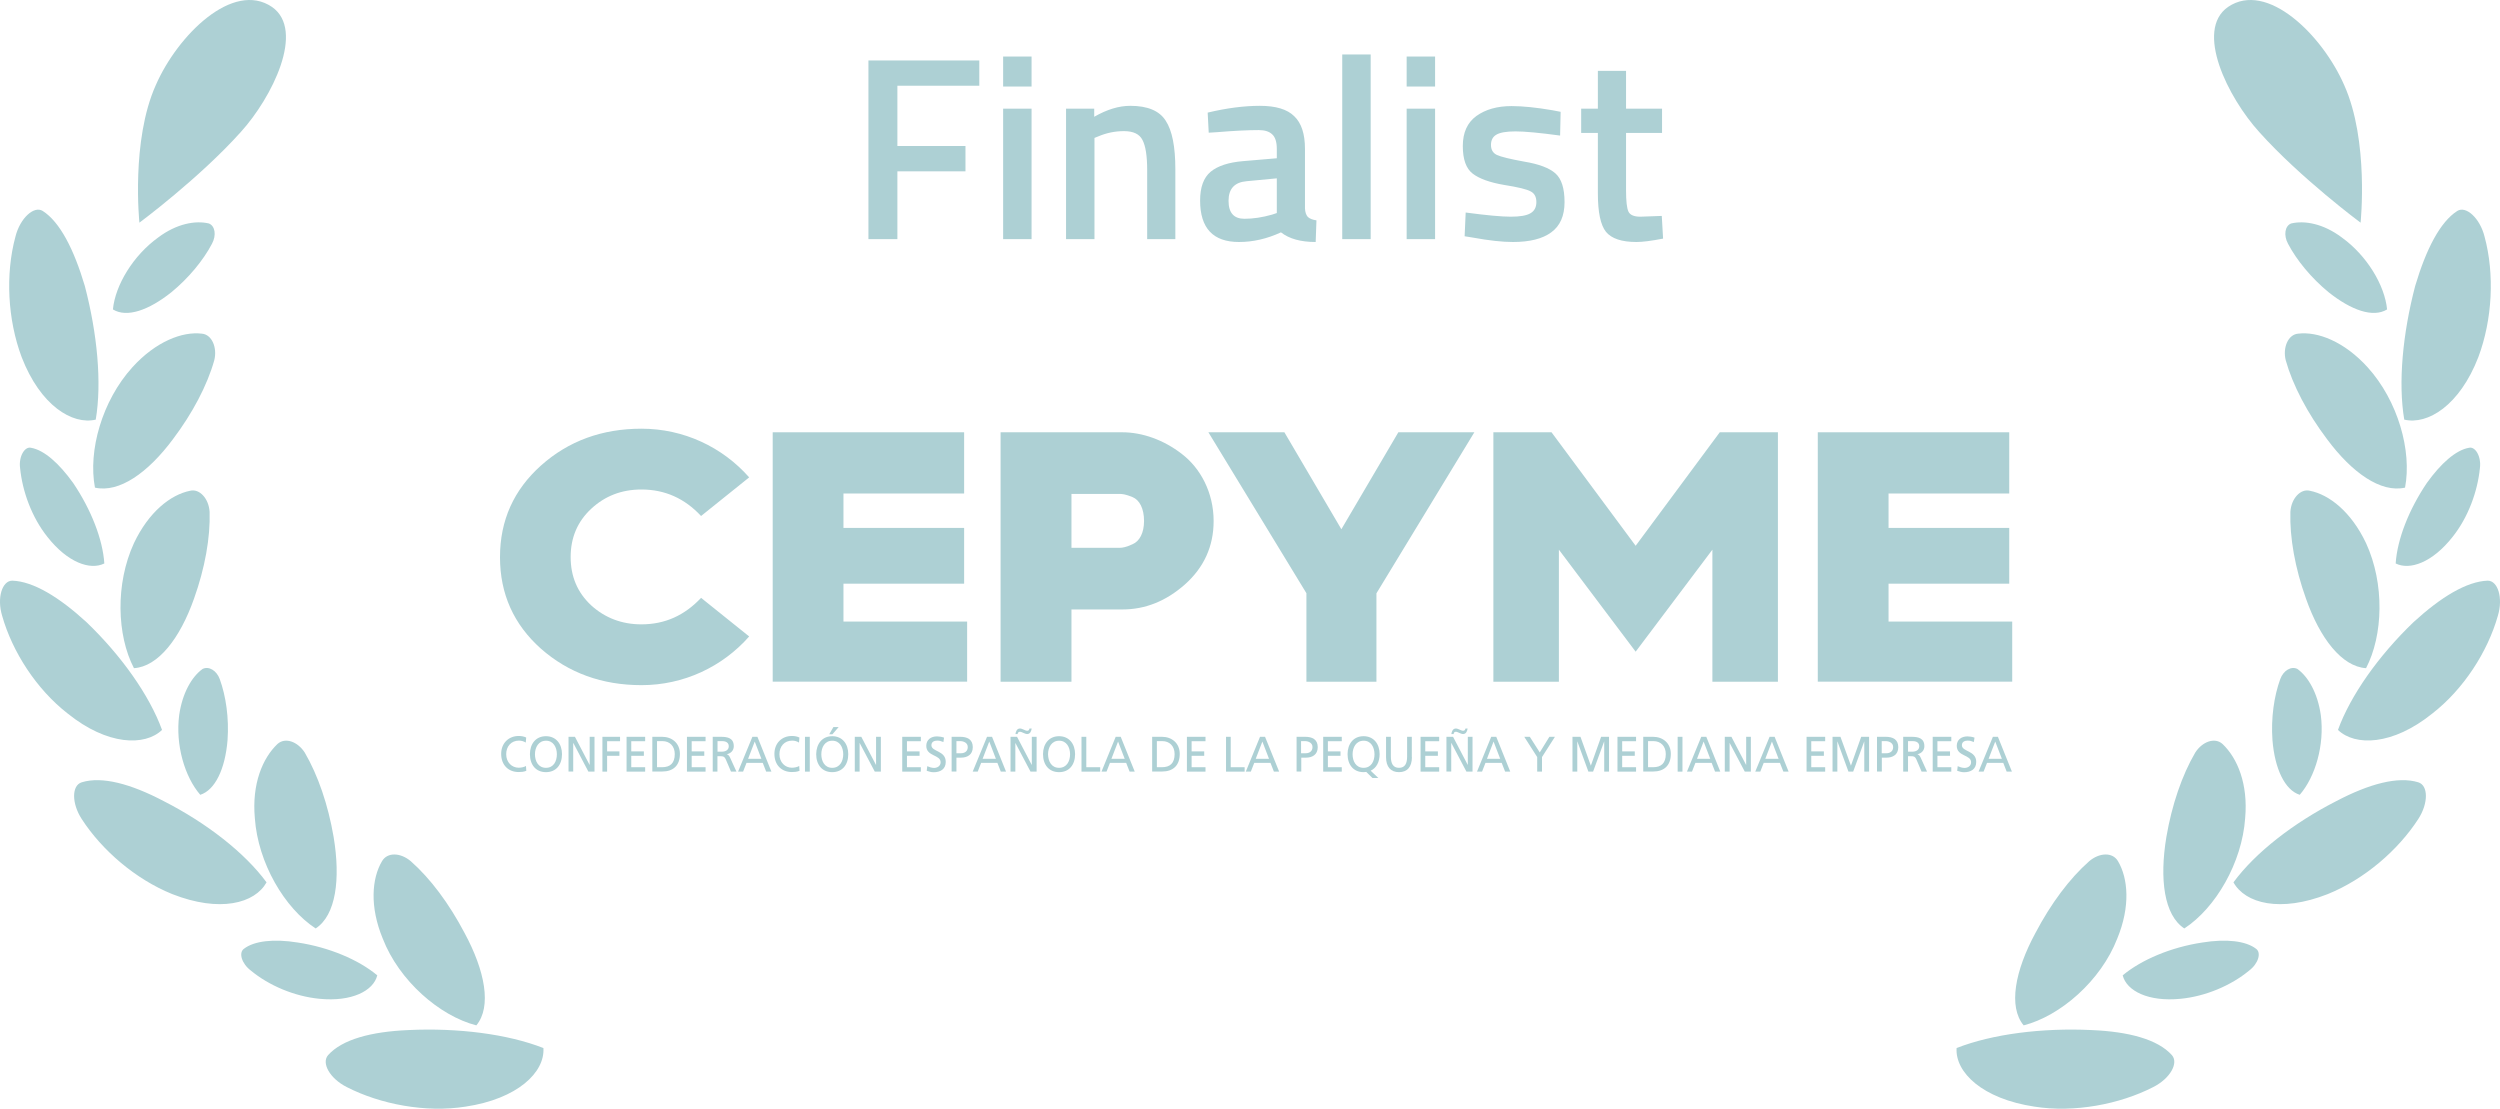 <svg width="115" height="51" viewBox="0 0 115 51" fill="none" xmlns="http://www.w3.org/2000/svg">
<path d="M6.413 10.243C6.413 10.243 6.019 6.468 7.167 3.915C8.171 1.614 10.719 -0.903 12.512 0.32C14.055 1.398 12.512 4.49 11.077 6.072C9.176 8.194 6.413 10.243 6.413 10.243ZM7.274 10.926C6.126 11.753 5.301 13.119 5.194 14.234C5.839 14.629 6.844 14.27 7.884 13.443C8.674 12.796 9.355 11.969 9.75 11.214C9.965 10.818 9.893 10.387 9.606 10.279C8.996 10.135 8.135 10.279 7.274 10.926ZM1.965 9.704C1.57 9.452 0.924 10.027 0.709 10.89C0.243 12.616 0.35 14.701 0.996 16.427C1.857 18.656 3.328 19.555 4.404 19.303C4.691 17.613 4.476 15.348 3.902 13.155C3.4 11.465 2.754 10.207 1.965 9.704ZM6.09 16.894C4.691 18.44 4.046 20.741 4.368 22.431C5.481 22.683 6.808 21.748 7.956 20.202C8.853 19.015 9.535 17.721 9.857 16.571C10.001 15.995 9.75 15.384 9.283 15.348C8.387 15.24 7.167 15.708 6.09 16.894ZM1.427 20.598C1.14 20.526 0.853 20.993 0.924 21.532C1.032 22.611 1.463 23.797 2.18 24.696C3.113 25.883 4.153 26.242 4.799 25.919C4.727 24.804 4.189 23.438 3.364 22.215C2.718 21.317 2.037 20.705 1.427 20.598ZM6.162 24.984C5.301 26.853 5.373 29.226 6.162 30.736C7.274 30.665 8.279 29.37 8.925 27.537C9.427 26.134 9.678 24.732 9.642 23.546C9.606 22.934 9.176 22.467 8.745 22.575C7.848 22.755 6.844 23.546 6.162 24.984ZM0.566 26.71C0.099 26.71 -0.152 27.501 0.099 28.328C0.566 29.981 1.678 31.707 3.113 32.822C4.942 34.296 6.665 34.332 7.454 33.577C6.88 31.995 5.588 30.161 3.974 28.615C2.718 27.465 1.534 26.745 0.566 26.71ZM8.243 32.894C8.064 34.26 8.494 35.734 9.212 36.561C9.893 36.345 10.36 35.374 10.467 34.044C10.539 33.037 10.396 32.031 10.109 31.24C9.965 30.844 9.606 30.628 9.319 30.772C8.817 31.132 8.387 31.887 8.243 32.894ZM3.759 35.986C3.292 36.129 3.292 36.956 3.759 37.675C4.691 39.114 6.234 40.444 7.92 41.127C10.109 41.99 11.723 41.558 12.261 40.588C11.257 39.221 9.499 37.855 7.526 36.849C6.019 36.057 4.691 35.698 3.759 35.986ZM11.723 37.639C11.867 39.689 13.086 41.774 14.521 42.709C15.454 42.098 15.669 40.444 15.347 38.502C15.095 37.028 14.629 35.662 14.019 34.619C13.696 34.116 13.122 33.9 12.763 34.224C12.082 34.871 11.579 36.057 11.723 37.639ZM11.221 43.644C10.97 43.823 11.113 44.327 11.544 44.65C12.369 45.334 13.553 45.837 14.701 45.945C16.172 46.089 17.176 45.585 17.355 44.866C16.494 44.147 15.131 43.572 13.696 43.356C12.584 43.176 11.687 43.284 11.221 43.644ZM17.607 43.176C18.36 45.118 20.226 46.736 21.912 47.167C22.629 46.304 22.306 44.65 21.374 42.925C20.656 41.558 19.795 40.408 18.898 39.617C18.432 39.221 17.822 39.185 17.571 39.617C17.104 40.408 16.997 41.702 17.607 43.176ZM15.095 48.533C14.773 48.893 15.167 49.612 15.956 50.008C17.499 50.798 19.58 51.194 21.41 50.906C23.813 50.547 25.069 49.324 24.997 48.21C23.347 47.563 21.051 47.275 18.791 47.383C17.069 47.455 15.741 47.814 15.095 48.533Z" fill="#ADD0D4"/>
<path d="M108.587 10.243C108.587 10.243 108.981 6.468 107.833 3.915C106.829 1.614 104.282 -0.903 102.488 0.32C100.945 1.398 102.488 4.49 103.923 6.072C105.824 8.194 108.587 10.243 108.587 10.243ZM107.726 10.926C108.874 11.753 109.699 13.119 109.806 14.234C109.161 14.629 108.156 14.27 107.116 13.443C106.326 12.796 105.645 11.969 105.25 11.214C105.035 10.818 105.107 10.387 105.394 10.279C106.004 10.135 106.865 10.279 107.726 10.926ZM113.035 9.704C113.43 9.452 114.076 10.027 114.291 10.89C114.757 12.616 114.65 14.701 114.004 16.427C113.143 18.656 111.672 19.555 110.596 19.303C110.309 17.613 110.524 15.348 111.098 13.155C111.6 11.465 112.246 10.207 113.035 9.704ZM108.91 16.894C110.309 18.44 110.954 20.741 110.632 22.431C109.519 22.683 108.192 21.748 107.044 20.202C106.147 19.015 105.465 17.721 105.143 16.571C104.999 15.995 105.25 15.384 105.717 15.348C106.613 15.24 107.833 15.708 108.91 16.894ZM113.573 20.598C113.86 20.526 114.147 20.993 114.076 21.532C113.968 22.611 113.537 23.797 112.82 24.696C111.887 25.883 110.847 26.242 110.201 25.919C110.273 24.804 110.811 23.438 111.636 22.215C112.282 21.317 112.963 20.705 113.573 20.598ZM108.838 24.984C109.699 26.853 109.627 29.226 108.838 30.736C107.726 30.665 106.721 29.37 106.075 27.537C105.573 26.134 105.322 24.732 105.358 23.546C105.394 22.934 105.824 22.467 106.255 22.575C107.152 22.755 108.156 23.546 108.838 24.984ZM114.434 26.71C114.901 26.71 115.152 27.501 114.901 28.328C114.434 29.981 113.322 31.707 111.887 32.822C110.058 34.296 108.335 34.332 107.546 33.577C108.12 31.995 109.412 30.161 111.026 28.615C112.282 27.465 113.466 26.745 114.434 26.71ZM106.757 32.894C106.936 34.26 106.506 35.734 105.788 36.561C105.107 36.345 104.64 35.374 104.533 34.044C104.461 33.037 104.604 32.031 104.891 31.24C105.035 30.844 105.394 30.628 105.681 30.772C106.183 31.132 106.613 31.887 106.757 32.894ZM111.241 35.986C111.708 36.129 111.708 36.956 111.241 37.675C110.309 39.114 108.766 40.444 107.08 41.127C104.891 41.99 103.277 41.558 102.739 40.588C103.743 39.221 105.501 37.855 107.474 36.849C108.981 36.057 110.309 35.698 111.241 35.986ZM103.277 37.639C103.133 39.689 101.914 41.774 100.479 42.709C99.546 42.098 99.331 40.444 99.653 38.502C99.905 37.028 100.371 35.662 100.981 34.619C101.304 34.116 101.878 33.9 102.237 34.224C102.918 34.871 103.42 36.057 103.277 37.639ZM103.779 43.644C104.03 43.823 103.887 44.327 103.456 44.65C102.631 45.334 101.447 45.837 100.299 45.945C98.828 46.089 97.824 45.585 97.644 44.866C98.505 44.147 99.869 43.572 101.304 43.356C102.416 43.176 103.313 43.284 103.779 43.644ZM97.393 43.176C96.64 45.118 94.774 46.736 93.088 47.167C92.371 46.304 92.694 44.65 93.626 42.925C94.344 41.558 95.205 40.408 96.102 39.617C96.568 39.221 97.178 39.185 97.429 39.617C97.896 40.408 98.003 41.702 97.393 43.176ZM99.905 48.533C100.228 48.893 99.833 49.612 99.044 50.008C97.501 50.798 95.42 51.194 93.591 50.906C91.187 50.547 89.931 49.324 90.003 48.21C91.653 47.563 93.949 47.275 96.209 47.383C97.931 47.455 99.259 47.814 99.905 48.533Z" fill="#ADD0D4"/>
<path d="M39.948 11V2.78H45.048V3.944H41.28V6.716H44.412V7.88H41.28V11H39.948ZM46.144 11V5H47.452V11H46.144ZM46.144 3.98V2.6H47.452V3.98H46.144ZM50.346 11H49.038V5H50.334V5.372C50.918 5.036 51.47 4.868 51.99 4.868C52.79 4.868 53.334 5.096 53.622 5.552C53.918 6 54.066 6.744 54.066 7.784V11H52.77V7.82C52.77 7.172 52.698 6.712 52.554 6.44C52.418 6.168 52.134 6.032 51.702 6.032C51.294 6.032 50.902 6.112 50.526 6.272L50.346 6.344V11ZM60.029 6.848V9.584C60.037 9.76 60.081 9.892 60.161 9.98C60.249 10.06 60.381 10.112 60.557 10.136L60.521 11.132C59.833 11.132 59.301 10.984 58.925 10.688C58.285 10.984 57.641 11.132 56.993 11.132C55.801 11.132 55.205 10.496 55.205 9.224C55.205 8.616 55.365 8.176 55.685 7.904C56.013 7.632 56.513 7.468 57.185 7.412L58.733 7.28V6.848C58.733 6.528 58.661 6.304 58.517 6.176C58.381 6.048 58.177 5.984 57.905 5.984C57.393 5.984 56.753 6.016 55.985 6.08L55.601 6.104L55.553 5.18C56.425 4.972 57.225 4.868 57.953 4.868C58.689 4.868 59.217 5.028 59.537 5.348C59.865 5.66 60.029 6.16 60.029 6.848ZM57.341 8.336C56.789 8.384 56.513 8.684 56.513 9.236C56.513 9.788 56.757 10.064 57.245 10.064C57.645 10.064 58.069 10 58.517 9.872L58.733 9.8V8.204L57.341 8.336ZM61.743 11V2.504H63.051V11H61.743ZM64.706 11V5H66.014V11H64.706ZM64.706 3.98V2.6H66.014V3.98H64.706ZM71.765 6.236C70.821 6.108 70.137 6.044 69.713 6.044C69.289 6.044 68.993 6.096 68.825 6.2C68.665 6.296 68.585 6.452 68.585 6.668C68.585 6.884 68.673 7.036 68.849 7.124C69.033 7.212 69.457 7.316 70.121 7.436C70.793 7.548 71.269 7.728 71.549 7.976C71.829 8.224 71.969 8.664 71.969 9.296C71.969 9.928 71.765 10.392 71.357 10.688C70.957 10.984 70.369 11.132 69.593 11.132C69.105 11.132 68.489 11.064 67.745 10.928L67.373 10.868L67.421 9.776C68.381 9.904 69.073 9.968 69.497 9.968C69.921 9.968 70.221 9.916 70.397 9.812C70.581 9.708 70.673 9.536 70.673 9.296C70.673 9.056 70.585 8.892 70.409 8.804C70.241 8.708 69.829 8.608 69.173 8.504C68.525 8.392 68.049 8.22 67.745 7.988C67.441 7.756 67.289 7.332 67.289 6.716C67.289 6.1 67.497 5.64 67.913 5.336C68.337 5.032 68.877 4.88 69.533 4.88C70.045 4.88 70.673 4.944 71.417 5.072L71.789 5.144L71.765 6.236ZM76.454 6.116H74.798V8.756C74.798 9.244 74.834 9.568 74.906 9.728C74.978 9.888 75.162 9.968 75.458 9.968L76.442 9.932L76.502 10.976C75.966 11.08 75.558 11.132 75.278 11.132C74.598 11.132 74.13 10.976 73.874 10.664C73.626 10.352 73.502 9.764 73.502 8.9V6.116H72.734V5H73.502V3.26H74.798V5H76.454V6.116Z" fill="#ADD0D4"/>
<path d="M24.185 34.158C24.087 34.096 23.983 34.068 23.87 34.068C23.516 34.068 23.285 34.333 23.285 34.692C23.285 35.07 23.546 35.315 23.861 35.315C23.969 35.315 24.116 35.287 24.195 35.235L24.21 35.457C24.092 35.509 23.949 35.514 23.861 35.514C23.379 35.514 23.054 35.188 23.054 34.678C23.054 34.186 23.398 33.855 23.861 33.855C23.979 33.855 24.097 33.874 24.205 33.926L24.185 34.158Z" fill="#ADD0D4"/>
<path d="M25.114 33.865C25.577 33.865 25.852 34.219 25.852 34.692C25.852 35.178 25.582 35.519 25.114 35.519C24.647 35.519 24.377 35.178 24.377 34.692C24.377 34.219 24.647 33.865 25.114 33.865ZM25.114 35.32C25.469 35.32 25.616 35.013 25.616 34.697C25.616 34.37 25.449 34.068 25.114 34.073C24.775 34.073 24.608 34.375 24.608 34.697C24.608 35.013 24.761 35.32 25.114 35.32Z" fill="#ADD0D4"/>
<path d="M26.152 33.893H26.447L27.12 35.183H27.125V33.893H27.347V35.495H27.066L26.373 34.177H26.368V35.49H26.152V33.893Z" fill="#ADD0D4"/>
<path d="M27.711 33.893H28.522V34.096H27.927V34.564H28.493V34.767H27.927V35.495H27.711V33.893Z" fill="#ADD0D4"/>
<path d="M28.822 33.893H29.677V34.096H29.038V34.564H29.618V34.767H29.038V35.292H29.677V35.495H28.822V33.893Z" fill="#ADD0D4"/>
<path d="M30.007 33.893H30.459C30.912 33.893 31.276 34.186 31.276 34.678C31.276 35.216 30.966 35.49 30.459 35.49H30.007V33.893ZM30.223 35.292H30.454C30.833 35.292 31.039 35.103 31.039 34.687C31.039 34.314 30.799 34.092 30.479 34.092H30.223V35.292Z" fill="#ADD0D4"/>
<path d="M31.6 33.893H32.456V34.096H31.817V34.564H32.397V34.767H31.817V35.292H32.456V35.495H31.6V33.893Z" fill="#ADD0D4"/>
<path d="M32.785 33.893H33.159C33.464 33.893 33.754 33.945 33.754 34.328C33.754 34.522 33.616 34.659 33.439 34.692V34.697C33.508 34.725 33.538 34.758 33.587 34.857L33.877 35.495H33.626L33.39 34.942C33.321 34.786 33.252 34.786 33.134 34.786H33.002V35.495H32.785V33.893ZM33.006 34.578H33.193C33.4 34.578 33.523 34.484 33.523 34.328C33.523 34.181 33.419 34.092 33.218 34.092H33.006V34.578Z" fill="#ADD0D4"/>
<path d="M34.61 33.893H34.841L35.485 35.495H35.244L35.087 35.093H34.339L34.182 35.495H33.951L34.61 33.893ZM34.718 34.111L34.413 34.904H35.023L34.718 34.111Z" fill="#ADD0D4"/>
<path d="M36.754 34.158C36.655 34.096 36.552 34.068 36.439 34.068C36.085 34.068 35.854 34.333 35.854 34.692C35.854 35.07 36.114 35.315 36.429 35.315C36.537 35.315 36.685 35.287 36.763 35.235L36.778 35.457C36.66 35.509 36.517 35.514 36.429 35.514C35.947 35.514 35.623 35.188 35.623 34.678C35.623 34.186 35.962 33.855 36.429 33.855C36.547 33.855 36.665 33.874 36.773 33.926L36.754 34.158Z" fill="#ADD0D4"/>
<path d="M37.029 33.893H37.25V35.495H37.029V33.893Z" fill="#ADD0D4"/>
<path d="M38.282 33.865C38.75 33.865 39.02 34.219 39.02 34.692C39.02 35.178 38.75 35.519 38.282 35.519C37.815 35.519 37.545 35.178 37.545 34.692C37.55 34.219 37.82 33.865 38.282 33.865ZM38.282 35.32C38.636 35.32 38.789 35.013 38.789 34.697C38.789 34.371 38.622 34.068 38.282 34.073C37.943 34.073 37.781 34.375 37.781 34.697C37.781 35.013 37.933 35.32 38.282 35.32ZM38.337 33.445H38.578L38.292 33.775H38.145L38.337 33.445Z" fill="#ADD0D4"/>
<path d="M39.32 33.893H39.62L40.294 35.183H40.299V33.893H40.52V35.495H40.24L39.547 34.181H39.542V35.495H39.32V33.893Z" fill="#ADD0D4"/>
<path d="M41.503 33.893H42.359V34.096H41.72V34.564H42.3V34.767H41.72V35.292H42.359V35.495H41.503V33.893Z" fill="#ADD0D4"/>
<path d="M43.396 34.134C43.283 34.087 43.224 34.068 43.111 34.068C42.988 34.068 42.845 34.115 42.845 34.281C42.845 34.588 43.504 34.517 43.504 35.046C43.504 35.386 43.254 35.523 42.944 35.523C42.836 35.523 42.732 35.49 42.629 35.457L42.654 35.245C42.727 35.278 42.86 35.325 42.968 35.325C43.096 35.325 43.268 35.249 43.268 35.065C43.268 34.706 42.609 34.805 42.609 34.309C42.609 34.026 42.826 33.874 43.101 33.874C43.199 33.874 43.322 33.893 43.426 33.931L43.396 34.134Z" fill="#ADD0D4"/>
<path d="M43.775 33.893H44.173C44.488 33.893 44.748 34.007 44.748 34.37C44.748 34.725 44.483 34.852 44.208 34.852H43.996V35.49H43.775V33.893ZM43.996 34.649H44.212C44.35 34.649 44.517 34.578 44.517 34.366C44.517 34.163 44.316 34.092 44.178 34.092H43.996V34.649Z" fill="#ADD0D4"/>
<path d="M45.403 33.893H45.634L46.278 35.495H46.037L45.88 35.093H45.132L44.975 35.495H44.744L45.403 33.893ZM45.506 34.111L45.201 34.904H45.811L45.506 34.111Z" fill="#ADD0D4"/>
<path d="M46.484 33.893H46.784L47.458 35.183H47.463V33.893H47.684V35.495H47.404L46.711 34.182H46.706V35.495H46.484V33.893ZM46.711 33.766C46.725 33.667 46.77 33.511 46.917 33.511C47.03 33.511 47.163 33.619 47.256 33.615C47.32 33.619 47.35 33.563 47.355 33.511H47.458C47.443 33.61 47.399 33.766 47.251 33.766C47.138 33.766 47.006 33.657 46.912 33.662C46.848 33.657 46.819 33.714 46.809 33.766H46.711Z" fill="#ADD0D4"/>
<path d="M48.717 33.865C49.179 33.865 49.454 34.219 49.454 34.692C49.454 35.178 49.184 35.519 48.717 35.519C48.249 35.519 47.979 35.178 47.979 34.692C47.979 34.219 48.254 33.865 48.717 33.865ZM48.717 35.32C49.071 35.32 49.223 35.013 49.223 34.697C49.223 34.37 49.056 34.068 48.717 34.073C48.377 34.073 48.21 34.375 48.21 34.697C48.215 35.013 48.362 35.32 48.717 35.32Z" fill="#ADD0D4"/>
<path d="M49.754 33.893H49.97V35.292H50.609V35.495H49.749V33.893H49.754Z" fill="#ADD0D4"/>
<path d="M51.322 33.893H51.553L52.198 35.495H51.962L51.804 35.093H51.057L50.9 35.495H50.669L51.322 33.893ZM51.431 34.111L51.126 34.904H51.736L51.431 34.111Z" fill="#ADD0D4"/>
<path d="M52.999 33.893H53.452C53.904 33.893 54.268 34.186 54.268 34.678C54.268 35.216 53.958 35.49 53.452 35.49H52.999V33.893ZM53.216 35.292H53.447C53.826 35.292 54.032 35.103 54.032 34.687C54.032 34.314 53.791 34.092 53.472 34.092H53.216V35.292Z" fill="#ADD0D4"/>
<path d="M54.593 33.893H55.453V34.096H54.814V34.564H55.394V34.767H54.814V35.292H55.453V35.495H54.598V33.893H54.593Z" fill="#ADD0D4"/>
<path d="M56.392 33.893H56.613V35.292H57.253V35.495H56.397V33.893H56.392Z" fill="#ADD0D4"/>
<path d="M57.961 33.893H58.192L58.841 35.495H58.6L58.443 35.093H57.695L57.538 35.495H57.307L57.961 33.893ZM58.069 34.111L57.764 34.904H58.374L58.069 34.111Z" fill="#ADD0D4"/>
<path d="M59.638 33.893H60.041C60.356 33.893 60.616 34.007 60.616 34.37C60.616 34.725 60.351 34.852 60.075 34.852H59.859V35.49H59.643V33.893H59.638ZM59.854 34.649H60.07C60.208 34.649 60.375 34.578 60.375 34.366C60.375 34.163 60.174 34.092 60.036 34.092H59.849V34.649H59.854Z" fill="#ADD0D4"/>
<path d="M60.867 33.893H61.722V34.096H61.083V34.564H61.663V34.767H61.083V35.292H61.722V35.495H60.867V33.893Z" fill="#ADD0D4"/>
<path d="M62.848 35.509C62.809 35.514 62.77 35.519 62.725 35.519C62.258 35.519 61.988 35.178 61.988 34.692C61.988 34.219 62.258 33.865 62.725 33.865C63.188 33.865 63.463 34.219 63.463 34.692C63.463 35.051 63.315 35.33 63.05 35.452L63.404 35.788H63.133L62.848 35.509ZM62.725 35.32C63.079 35.32 63.227 35.013 63.227 34.697C63.227 34.37 63.06 34.068 62.725 34.073C62.386 34.073 62.219 34.375 62.219 34.697C62.219 35.013 62.371 35.32 62.725 35.32Z" fill="#ADD0D4"/>
<path d="M64.948 34.829C64.948 35.278 64.732 35.519 64.353 35.519C63.975 35.519 63.758 35.278 63.758 34.829V33.893H63.98V34.8C63.98 35.108 64.073 35.32 64.353 35.32C64.638 35.32 64.727 35.108 64.727 34.8V33.893H64.943V34.829H64.948Z" fill="#ADD0D4"/>
<path d="M65.346 33.893H66.202V34.096H65.562V34.564H66.143V34.767H65.562V35.292H66.202V35.495H65.346V33.893Z" fill="#ADD0D4"/>
<path d="M66.541 33.893H66.841L67.515 35.183H67.519V33.893H67.736V35.495H67.456L66.762 34.177H66.757V35.49H66.536V33.893H66.541ZM66.762 33.766C66.777 33.667 66.821 33.511 66.969 33.511C67.082 33.511 67.215 33.619 67.308 33.615C67.372 33.619 67.401 33.563 67.411 33.511H67.51C67.495 33.61 67.451 33.766 67.303 33.766C67.19 33.766 67.057 33.657 66.964 33.662C66.9 33.657 66.871 33.714 66.866 33.766H66.762Z" fill="#ADD0D4"/>
<path d="M68.596 33.893H68.828L69.472 35.495H69.236L69.078 35.093H68.331L68.174 35.495H67.942L68.596 33.893ZM68.704 34.111L68.4 34.904H69.009L68.704 34.111Z" fill="#ADD0D4"/>
<path d="M70.711 34.824L70.116 33.893H70.371L70.829 34.611L71.271 33.893H71.527L70.932 34.824V35.495H70.711V34.824Z" fill="#ADD0D4"/>
<path d="M72.338 33.893H72.702L73.179 35.221L73.651 33.893H74.015V35.495H73.794V34.111H73.789L73.282 35.495H73.066L72.56 34.111H72.555V35.495H72.334V33.893H72.338Z" fill="#ADD0D4"/>
<path d="M74.404 33.893H75.259V34.096H74.62V34.564H75.2V34.767H74.62V35.292H75.259V35.495H74.404V33.893Z" fill="#ADD0D4"/>
<path d="M75.589 33.893H76.041C76.494 33.893 76.858 34.186 76.858 34.678C76.858 35.216 76.548 35.49 76.041 35.49H75.589V33.893ZM75.81 35.292H76.041C76.42 35.292 76.626 35.103 76.626 34.687C76.626 34.314 76.385 34.092 76.066 34.092H75.81V35.292Z" fill="#ADD0D4"/>
<path d="M77.172 33.893H77.393V35.495H77.172V33.893Z" fill="#ADD0D4"/>
<path d="M78.258 33.893H78.49L79.134 35.495H78.893L78.736 35.093H77.988L77.831 35.495H77.6L78.258 33.893ZM78.367 34.111L78.062 34.904H78.671L78.367 34.111Z" fill="#ADD0D4"/>
<path d="M79.345 33.893H79.645L80.319 35.183H80.324V33.893H80.54V35.495H80.26L79.567 34.181H79.562V35.495H79.34V33.893H79.345Z" fill="#ADD0D4"/>
<path d="M81.401 33.893H81.632L82.276 35.495H82.035L81.877 35.093H81.13L80.973 35.495H80.742L81.401 33.893ZM81.509 34.111L81.204 34.904H81.814L81.509 34.111Z" fill="#ADD0D4"/>
<path d="M83.102 33.893H83.958V34.096H83.318V34.564H83.899V34.767H83.318V35.292H83.958V35.495H83.102V33.893Z" fill="#ADD0D4"/>
<path d="M84.302 33.893H84.661L85.143 35.221L85.615 33.893H85.978V35.495H85.757V34.111H85.752L85.246 35.495H85.029L84.523 34.111H84.518V35.495H84.297V33.893H84.302Z" fill="#ADD0D4"/>
<path d="M86.342 33.893H86.746C87.06 33.893 87.321 34.007 87.321 34.37C87.321 34.725 87.055 34.852 86.78 34.852H86.564V35.49H86.342V33.893ZM86.564 34.649H86.78C86.918 34.649 87.085 34.578 87.085 34.366C87.085 34.163 86.883 34.092 86.746 34.092H86.559V34.649H86.564Z" fill="#ADD0D4"/>
<path d="M87.552 33.893H87.926C88.226 33.893 88.521 33.945 88.521 34.328C88.521 34.522 88.383 34.659 88.206 34.692V34.697C88.275 34.725 88.305 34.758 88.354 34.857L88.644 35.495H88.393L88.157 34.942C88.088 34.786 88.019 34.786 87.901 34.786H87.769V35.495H87.547V33.893H87.552ZM87.769 34.578H87.956C88.162 34.578 88.285 34.484 88.285 34.328C88.285 34.181 88.182 34.092 87.98 34.092H87.769V34.578Z" fill="#ADD0D4"/>
<path d="M88.904 33.893H89.76V34.096H89.121V34.564H89.701V34.767H89.121V35.292H89.76V35.495H88.904V33.893Z" fill="#ADD0D4"/>
<path d="M90.797 34.134C90.684 34.087 90.625 34.068 90.512 34.068C90.389 34.068 90.247 34.115 90.247 34.281C90.247 34.588 90.906 34.517 90.906 35.046C90.906 35.386 90.655 35.523 90.345 35.523C90.237 35.523 90.134 35.49 90.03 35.457L90.055 35.245C90.129 35.278 90.261 35.325 90.37 35.325C90.498 35.325 90.67 35.249 90.67 35.065C90.67 34.706 90.011 34.805 90.011 34.309C90.011 34.026 90.227 33.874 90.502 33.874C90.601 33.874 90.724 33.893 90.827 33.931L90.797 34.134Z" fill="#ADD0D4"/>
<path d="M91.673 33.893H91.904L92.548 35.495H92.307L92.15 35.093H91.402L91.245 35.495H91.014L91.673 33.893ZM91.781 34.111L91.476 34.904H92.086L91.781 34.111Z" fill="#ADD0D4"/>
<path d="M34.462 21.959L32.249 23.736C31.497 22.928 30.587 22.517 29.505 22.517C28.596 22.517 27.829 22.814 27.194 23.405C26.56 23.995 26.25 24.737 26.25 25.625C26.25 26.514 26.56 27.255 27.194 27.846C27.829 28.422 28.601 28.72 29.505 28.72C30.587 28.72 31.492 28.309 32.249 27.501L34.462 29.277C33.228 30.676 31.448 31.517 29.51 31.517C27.696 31.517 26.152 30.955 24.883 29.84C23.634 28.725 23 27.326 23 25.63C23 23.934 23.634 22.536 24.883 21.416C26.152 20.282 27.696 19.72 29.51 19.72C31.448 19.72 33.228 20.561 34.462 21.959Z" fill="#ADD0D4"/>
<path d="M35.544 31.356V19.885H44.35V22.701H38.799V24.284H44.35V26.849H38.799V28.592H44.488V31.356H35.544Z" fill="#ADD0D4"/>
<path d="M83.618 31.356V19.885H92.425V22.701H86.873V24.284H92.425V26.849H86.873V28.592H92.562V31.356H83.618Z" fill="#ADD0D4"/>
<path d="M46.027 31.356V19.885H51.627C52.537 19.885 53.53 20.23 54.371 20.887C55.212 21.529 55.827 22.649 55.827 23.967C55.827 25.134 55.379 26.107 54.509 26.882C53.634 27.657 52.675 28.035 51.632 28.035H49.287V31.361H46.027V31.356ZM49.282 25.2H51.495C51.647 25.2 51.804 25.167 52.095 25.035C52.419 24.902 52.626 24.51 52.626 23.967C52.626 23.391 52.419 22.998 52.095 22.866C51.77 22.734 51.632 22.72 51.48 22.72H49.287V25.2H49.282Z" fill="#ADD0D4"/>
<path d="M60.095 31.356V27.288L55.586 19.885H59.082L61.703 24.345L64.324 19.885H67.82L63.316 27.293V31.361H60.095V31.356Z" fill="#ADD0D4"/>
<path d="M68.695 31.356V19.885H71.37L75.24 25.106L79.109 19.885H81.784V31.361H78.77V25.285L75.24 29.977L71.709 25.285V31.361H68.695V31.356Z" fill="#ADD0D4"/>
</svg>

